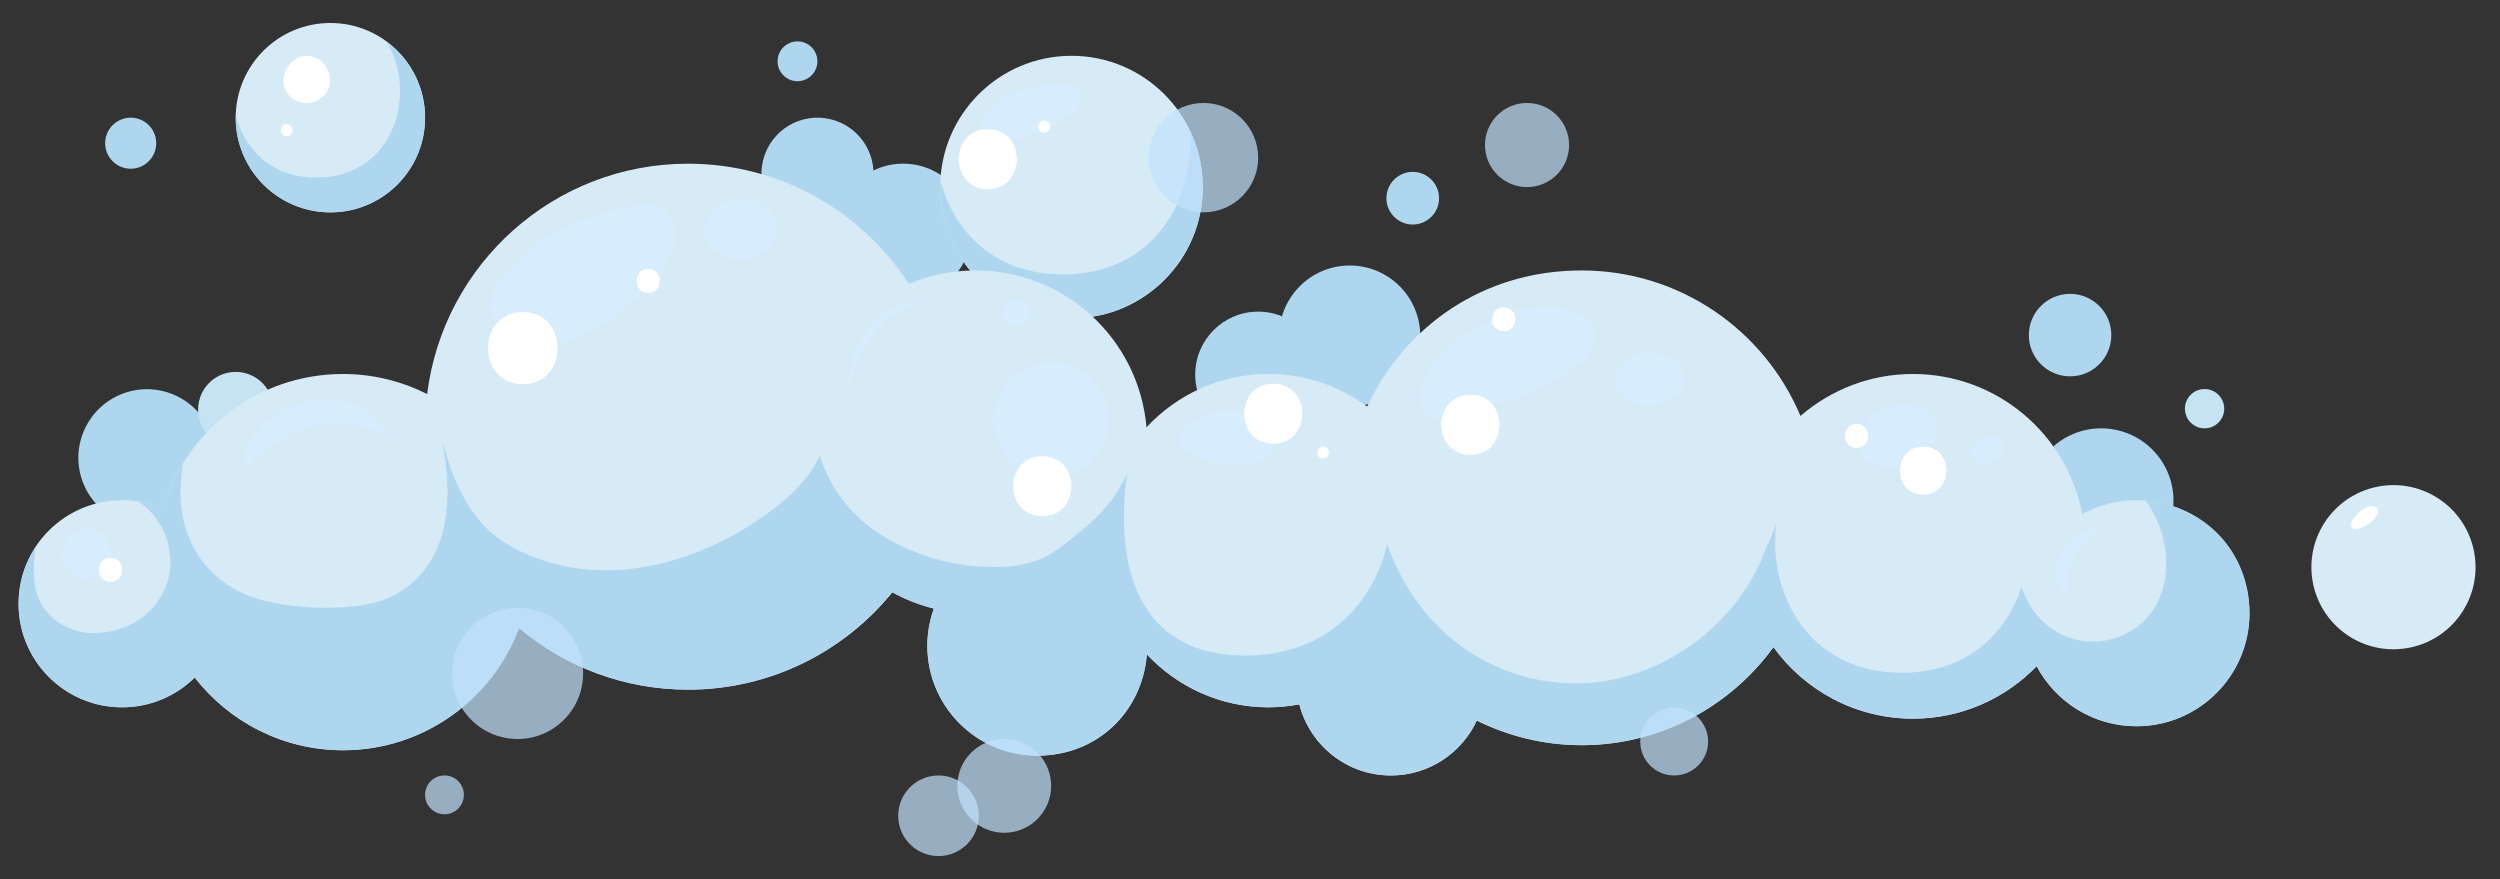 <?xml version="1.0" encoding="UTF-8"?> <svg xmlns="http://www.w3.org/2000/svg" id="Layer_2" data-name="Layer 2" viewBox="0 0 943.97 331.92"><rect x="0" y="0" width="943.97" height="331.92" fill="#333333" stroke="none"/><defs><style> .cls-1 { fill: #d7ecfd; } .cls-2 { fill: #aed7ef; } .cls-3 { fill: #fff; } .cls-4 { fill: #d7ebf7; } .Graphic_Style_5 { fill: #c2e1fd; opacity: .7; } .cls-5 { fill: #c6e3f4; } </style></defs><circle class="cls-2" cx="341.02" cy="87.44" r="25.64"></circle><circle class="cls-4" cx="404.59" cy="70.65" r="49.58"></circle><circle class="cls-4" cx="124.75" cy="44.43" r="35.75"></circle><circle class="cls-4" cx="903.72" cy="214.14" r="30.99" transform="translate(235.32 858.97) rotate(-57.3)"></circle><path class="cls-2" d="M449.3,49.32c2.04,26.3-13.94,54.3-47.92,54.3-25.82,0-41.21-16.12-46.25-35.39-.04.8-.12,1.6-.12,2.41,0,27.38,22.2,49.58,49.58,49.58s49.58-22.2,49.58-49.58c0-7.65-1.78-14.86-4.87-21.32Z"></path><path class="cls-2" d="M145.87,15.63c11.97,19.18,3.18,51.42-26.35,51.42-17.14,0-27.29-10.83-30.47-23.66-.01.35-.05.69-.05,1.05,0,19.75,16.01,35.75,35.75,35.75s35.75-16.01,35.75-35.75c0-11.83-5.78-22.3-14.63-28.8Z"></path><path class="cls-3" d="M124.61,30.06c.04,1.48-.27,2.97-.99,4.28-2.23,4.09-7.99,5.78-12.08,3.55-10.04-5.48-1.51-21.11,8.53-15.63,2.78,1.52,4.45,4.66,4.54,7.8Z"></path><path class="cls-1" d="M369.74,52.49c.6,2.53,3.05,1.94,5.84,1.59,9.95-1.24,19.72-4.6,28-10.33,1.57-1.09,3.13-2.3,4.04-3.98,2.06-3.76-.64-6.69-4.38-7.34-7.64-1.33-16.33.46-23.11,4.13-3.39,1.84-6.58,4.34-8.54,7.72-1.11,1.91-2.05,4.77-2,6.98,0,.47.06.87.14,1.22Z"></path><path class="cls-3" d="M895.45,191.05c-.87.01-1.74.36-2.51.79-1.6.89-6.77,5.22-4.85,7.54.55.67,1.6.55,2.42.3,2.68-.82,5.08-2.52,6.75-4.76.37-.5.72-1.06.74-1.68.04-1.07-.95-1.97-2.01-2.14-.18-.03-.37-.04-.55-.04Z"></path><path class="cls-2" d="M820.68,189.04c0,15.08-12.22,27.3-27.3,27.3s-27.3-12.22-27.3-27.3,12.22-27.3,27.3-27.3,27.3,12.22,27.3,27.3Z"></path><circle class="cls-2" cx="781.64" cy="126.53" r="15.57"></circle><circle class="cls-5" cx="832.42" cy="154.32" r="7.42"></circle><path class="cls-2" d="M498.86,141.45c0,13.13-10.65,23.78-23.78,23.78s-23.78-10.65-23.78-23.78,10.65-23.78,23.78-23.78,23.78,10.65,23.78,23.78Z"></path><circle class="cls-2" cx="509.64" cy="126.88" r="26.63"></circle><path class="cls-2" d="M543.37,74.84c0,5.49-4.45,9.94-9.94,9.94s-9.94-4.45-9.94-9.94,4.45-9.94,9.94-9.94,9.94,4.45,9.94,9.94Z"></path><circle class="cls-2" cx="308.66" cy="65.59" r="21.16" transform="translate(170.36 349.22) rotate(-76)"></circle><circle class="cls-2" cx="301.14" cy="23.15" r="7.52" transform="translate(209.42 310.91) rotate(-76.72)"></circle><circle class="cls-2" cx="55.49" cy="172.86" r="25.89" transform="translate(-61.93 34.39) rotate(-22.5)"></circle><path class="cls-5" d="M78.54,164.21c-5.3-5.78-4.91-14.75.87-20.05,5.78-5.3,14.75-4.91,20.05.87,5.3,5.78,4.91,14.75-.87,20.05-5.78,5.3-14.75,4.91-20.05-.87Z"></path><path class="cls-2" d="M58.99,54.07c0,5.32-4.32,9.64-9.64,9.64s-9.64-4.32-9.64-9.64,4.32-9.64,9.64-9.64,9.64,4.32,9.64,9.64Z"></path><path class="cls-4" d="M806.7,188.88c-7.43,0-14.4,1.9-20.48,5.24-5.7-30.12-32.12-52.91-63.9-52.91-16.25,0-31.08,6-42.48,15.85-13.56-32.27-45.46-54.94-82.66-54.94s-66.61,21.04-80.97,51.39c-10.44-7.7-23.3-12.3-37.26-12.3-18.21,0-34.56,7.78-46.05,20.14-2.85-33.18-30.64-59.23-64.55-59.23-8.93,0-17.45,1.81-25.19,5.08-17.69-27.31-48.41-45.39-83.37-45.39-50.66,0-92.43,37.95-98.5,86.97-9.57-4.8-20.34-7.57-31.77-7.57-32.2,0-59.36,21.44-68.07,50.81-4.72-2.02-9.9-3.14-15.36-3.14-21.59,0-39.09,17.5-39.09,39.09s17.5,39.09,39.09,39.09c10.68,0,20.36-4.3,27.42-11.24,13,16.68,33.22,27.45,56.01,27.45,30.45,0,56.36-19.2,66.46-46.13,17.26,14.5,39.52,23.25,63.82,23.25,31.13,0,58.91-14.34,77.11-36.76,4.88,2.71,10.16,4.77,15.71,6.15-1.57,4.39-2.48,9.09-2.48,14.02,0,22.93,18.59,41.52,41.52,41.52s39.69-16.86,41.36-38.27c11.48,12.28,27.79,20.01,45.93,20.01,3.98,0,7.87-.41,11.65-1.12,3.96,15.44,17.92,26.86,34.59,26.86,14.38,0,26.74-8.5,32.42-20.74,11.95,5.9,25.34,9.3,39.57,9.3,29.81,0,56.15-14.62,72.44-37.01,11.82,16.33,30.99,27,52.69,27,18.34,0,34.87-7.61,46.7-19.81,7.17,13.48,21.35,22.67,37.68,22.67,23.56,0,42.67-19.1,42.67-42.67s-19.1-42.67-42.67-42.67Z"></path><path class="cls-2" d="M810.18,189.05c11.12,15.08,11.27,39.81-6.18,49.55-13.88,7.75-30.21,2.86-38-10.92-1.08-1.91-1.98-3.93-2.76-6.03-5.75,17.89-20.78,32.38-45.16,32.38-34.84,0-50.6-29.48-47.42-56.28-1.07,3.14-2.34,6.2-3.84,9.15-10.33,29.31-40.49,51.11-71.76,51.11-34.14,0-61.1-22.51-71.24-52.67-5.4,22.81-23.24,42.19-53.56,42.19-38.38,0-49.79-30.17-44.74-68.41-6.23,12.69-13.29,18.4-24.79,27.31-9.5,7.36-19.59,8.19-31.74,7.4-12.21-.8-24.95-4.99-35.39-11.35-12.09-7.36-20.09-18.07-24.1-30.42-3.95,8.53-10.56,14.92-17.97,20.52-25.59,19.34-60.77,29.95-91.49,17.15-12.71-5.3-25.32-13.59-33.12-43.46,5.04,26.11-.17,39.78-5.72,47.65-5.49,7.78-13.57,12.73-22.95,14.33-9.08,1.54-18.59,1.56-27.72.51-9.68-1.11-19.1-3.56-26.93-9.61-9.06-6.99-14.21-17.37-15.22-28.67-.46-5.14-.03-10.28.7-15.4-3.23,5.24-5.83,10.91-7.62,16.94-2.84-1.21-5.87-2.06-9-2.57,5.88,4.12,10.29,10.65,11.37,17.78.64,4.22.72,8.48-.64,12.59-1.3,3.92-3.44,7.55-6.31,10.54-5.26,5.47-12.98,8.4-20.47,8.67-8.15.3-16.33-3.47-20.56-10.59-3.99-6.7-3.34-14.55-2.33-22.03-4.1,6.18-6.5,13.59-6.5,21.57,0,21.59,17.5,39.09,39.09,39.09,10.68,0,20.36-4.3,27.42-11.24,13,16.68,33.22,27.45,56.01,27.45,30.45,0,56.36-19.2,66.46-46.13,17.26,14.5,39.52,23.25,63.82,23.25,31.13,0,58.91-14.34,77.11-36.76,4.88,2.71,10.16,4.77,15.71,6.15-1.57,4.39-2.48,9.09-2.48,14.02,0,22.93,18.59,41.52,41.52,41.52s39.69-16.86,41.36-38.27c11.48,12.28,27.79,20.01,45.93,20.01,3.98,0,7.87-.41,11.65-1.12,3.96,15.44,17.92,26.86,34.59,26.86,14.38,0,26.74-8.5,32.42-20.74,11.95,5.9,25.34,9.3,39.57,9.3,29.81,0,56.15-14.62,72.44-37.01,11.82,16.33,30.99,27,52.69,27,18.34,0,34.87-7.61,46.7-19.81,7.17,13.48,21.35,22.67,37.68,22.67,23.56,0,42.67-19.1,42.67-42.67s-17.25-40.72-39.19-42.49Z"></path><path class="cls-1" d="M91.78,177.3s25.89-30.19,57.02-11.04c0,0-11.28-20.73-34.72-14.08-23.44,6.65-22.3,25.12-22.3,25.12Z"></path><path class="cls-1" d="M41.99,209.21c.04,1.72-.37,3.44-1.27,4.92-2.58,4.22-8.76,5.71-12.98,3.13-10.33-6.32-.48-22.43,9.85-16.12,2.74,1.68,4.33,4.87,4.4,8.06Z"></path><path class="cls-1" d="M248.5,77.68c-3.39-1.19-7.38-.5-10.99.35-12.69,3-25.41,7.51-36.05,15.23-9.06,6.57-22.64,19.98-12.5,31.39,3.99,4.5,10.35,6.38,16.36,6.04,6.01-.34,11.73-2.64,17.08-5.4,11.82-6.09,22.62-14.82,29.15-26.41,1.84-3.26,3.35-6.83,3.45-10.57.1-3.74-1.44-7.69-4.59-9.71-.61-.39-1.25-.69-1.91-.93Z"></path><path class="cls-1" d="M293.61,86.59c-.05,2.78-1.37,5.56-3.41,7.49-2.63,2.48-6.29,3.67-9.9,3.79-4.07.14-8.33-1.1-11.17-4.02-7.19-7.36-.15-17.11,8.39-18.5,4.34-.71,8.96.61,12.27,3.5,1.65,1.44,2.99,3.28,3.55,5.39.2.77.29,1.56.28,2.35Z"></path><path class="cls-1" d="M320.41,146.97s6.68-35.11,36.83-34.03c0,0-18.08-2.11-27.99,9.78-9.91,11.88-8.84,24.25-8.84,24.25Z"></path><path class="cls-1" d="M445.34,164.67c-.39,1.27-.26,2.6.64,3.97.81,1.23,2.12,2.03,3.42,2.72,6.94,3.63,15.05,4.97,22.78,3.77,2.52-.39,5.17-1.14,6.86-3.05,1.98-2.24,2.16-5.71.94-8.45-1.22-2.74-3.62-4.8-6.27-6.21-4.63-2.47-10.18-3.15-15.26-1.86-3.44.87-11.69,4.53-13.11,9.12Z"></path><path class="cls-1" d="M540.92,157.49c2.27.84,5.08.83,7.77.23,11.4-2.55,22.53-6.33,33.13-11.26,5.66-2.64,11.25-5.65,15.83-9.9,2.55-2.36,4.88-5.4,4.89-8.88.02-4.16-3.33-7.65-7.04-9.53-7.19-3.65-15.87-2.9-23.59-.58-13.19,3.96-35.83,16.72-35.64,32.87.05,3.86,1.97,6.06,4.65,7.05Z"></path><path class="cls-1" d="M636.06,143.19c-.06,3.93-3.37,7.19-7.02,8.65-3.97,1.59-8.56,1.57-12.51-.04-2.25-.92-4.35-2.39-5.63-4.46-3.35-5.4,1.02-11.14,6.19-13.08,2.92-1.1,6.16-1.19,9.22-.58,2.4.48,4.76,1.41,6.61,3.01,1.85,1.6,3.14,3.94,3.14,6.5Z"></path><path class="cls-1" d="M720.42,175.18c-5.08,1.87-10.91,1.65-14.63-.75-4.37-2.81-5.47-8.41-2.61-13.21,6.45-10.81,25.77-11.29,27.86-.7.93,4.71-2.47,10.41-8.03,13.47-.83.46-1.7.85-2.59,1.18Z"></path><path class="cls-1" d="M752.03,174.36c-2.14.79-4.59.69-6.15-.31-1.84-1.18-2.3-3.54-1.1-5.56,2.71-4.55,10.84-4.75,11.72-.29.39,1.98-1.04,4.38-3.38,5.67-.35.19-.71.36-1.09.5Z"></path><path class="cls-1" d="M781.34,226.04s-5.2-18.42,13.42-25.99c0,0-11.71-3.28-17.57,10.71-3.89,9.29,4.14,15.28,4.14,15.28Z"></path><path class="cls-1" d="M388.96,118.05c0,2.9-2.35,5.25-5.25,5.25s-5.25-2.35-5.25-5.25,2.35-5.25,5.25-5.25,5.25,2.35,5.25,5.25Z"></path><circle class="cls-1" cx="396.91" cy="158.59" r="21.7"></circle><circle class="Graphic_Style_5" cx="195.43" cy="254.28" r="24.75" transform="translate(-117.59 184.52) rotate(-39.89)"></circle><path class="Graphic_Style_5" d="M175.16,300.13c0,4.05-3.28,7.33-7.33,7.33s-7.33-3.28-7.33-7.33,3.28-7.33,7.33-7.33,7.33,3.28,7.33,7.33Z"></path><circle class="Graphic_Style_5" cx="379.19" cy="296.74" r="17.71" transform="translate(-98.76 355.04) rotate(-45)"></circle><path class="Graphic_Style_5" d="M369.59,308.02c0,8.41-6.82,15.22-15.22,15.22s-15.22-6.81-15.22-15.22,6.82-15.22,15.22-15.22,15.22,6.81,15.22,15.22Z"></path><path class="Graphic_Style_5" d="M592.47,54.76c0,8.77-7.11,15.88-15.88,15.88s-15.88-7.11-15.88-15.88,7.11-15.88,15.88-15.88,15.88,7.11,15.88,15.88Z"></path><path class="Graphic_Style_5" d="M433.77,59.53c0,11.41,9.25,20.65,20.65,20.65s20.65-9.25,20.65-20.65-9.25-20.65-20.65-20.65-20.65,9.25-20.65,20.65Z"></path><path class="Graphic_Style_5" d="M644.96,280c0,7.07-5.73,12.81-12.81,12.81s-12.81-5.73-12.81-12.81,5.73-12.81,12.81-12.81,12.81,5.73,12.81,12.81Z"></path><path class="cls-3" d="M41.74,210.58c-5.83,0-5.84,9.07,0,9.07s5.84-9.07,0-9.07Z"></path><path class="cls-3" d="M244.74,101.54c-5.83,0-5.84,9.07,0,9.07s5.84-9.07,0-9.07Z"></path><path class="cls-3" d="M197.42,117.85c-17.5,0-17.53,27.2,0,27.2s17.53-27.2,0-27.2Z"></path><path class="cls-3" d="M108.26,46.88c-2.92,0-2.92,4.53,0,4.53s2.92-4.53,0-4.53Z"></path><path class="cls-3" d="M394.25,45.51c-2.92,0-2.92,4.53,0,4.53s2.92-4.53,0-4.53Z"></path><path class="cls-3" d="M372.99,48.79c-14.59,0-14.61,22.67,0,22.67s14.61-22.67,0-22.67Z"></path><path class="cls-3" d="M393.57,172.24c-14.59,0-14.61,22.67,0,22.67s14.61-22.67,0-22.67Z"></path><path class="cls-3" d="M480.75,144.88c-14.59,0-14.61,22.67,0,22.67s14.61-22.67,0-22.67Z"></path><path class="cls-3" d="M499.62,168.63c-2.92,0-2.92,4.53,0,4.53s2.92-4.53,0-4.53Z"></path><path class="cls-3" d="M555.21,149.07c-14.59,0-14.61,22.67,0,22.67s14.61-22.67,0-22.67Z"></path><path class="cls-3" d="M567.79,116.02c-5.83,0-5.84,9.07,0,9.07s5.84-9.07,0-9.07Z"></path><path class="cls-3" d="M700.98,160.07c-5.83,0-5.84,9.07,0,9.07s5.84-9.07,0-9.07Z"></path><path class="cls-3" d="M726.15,168.64c-11.67,0-11.69,18.13,0,18.13s11.69-18.13,0-18.13Z"></path></svg> 